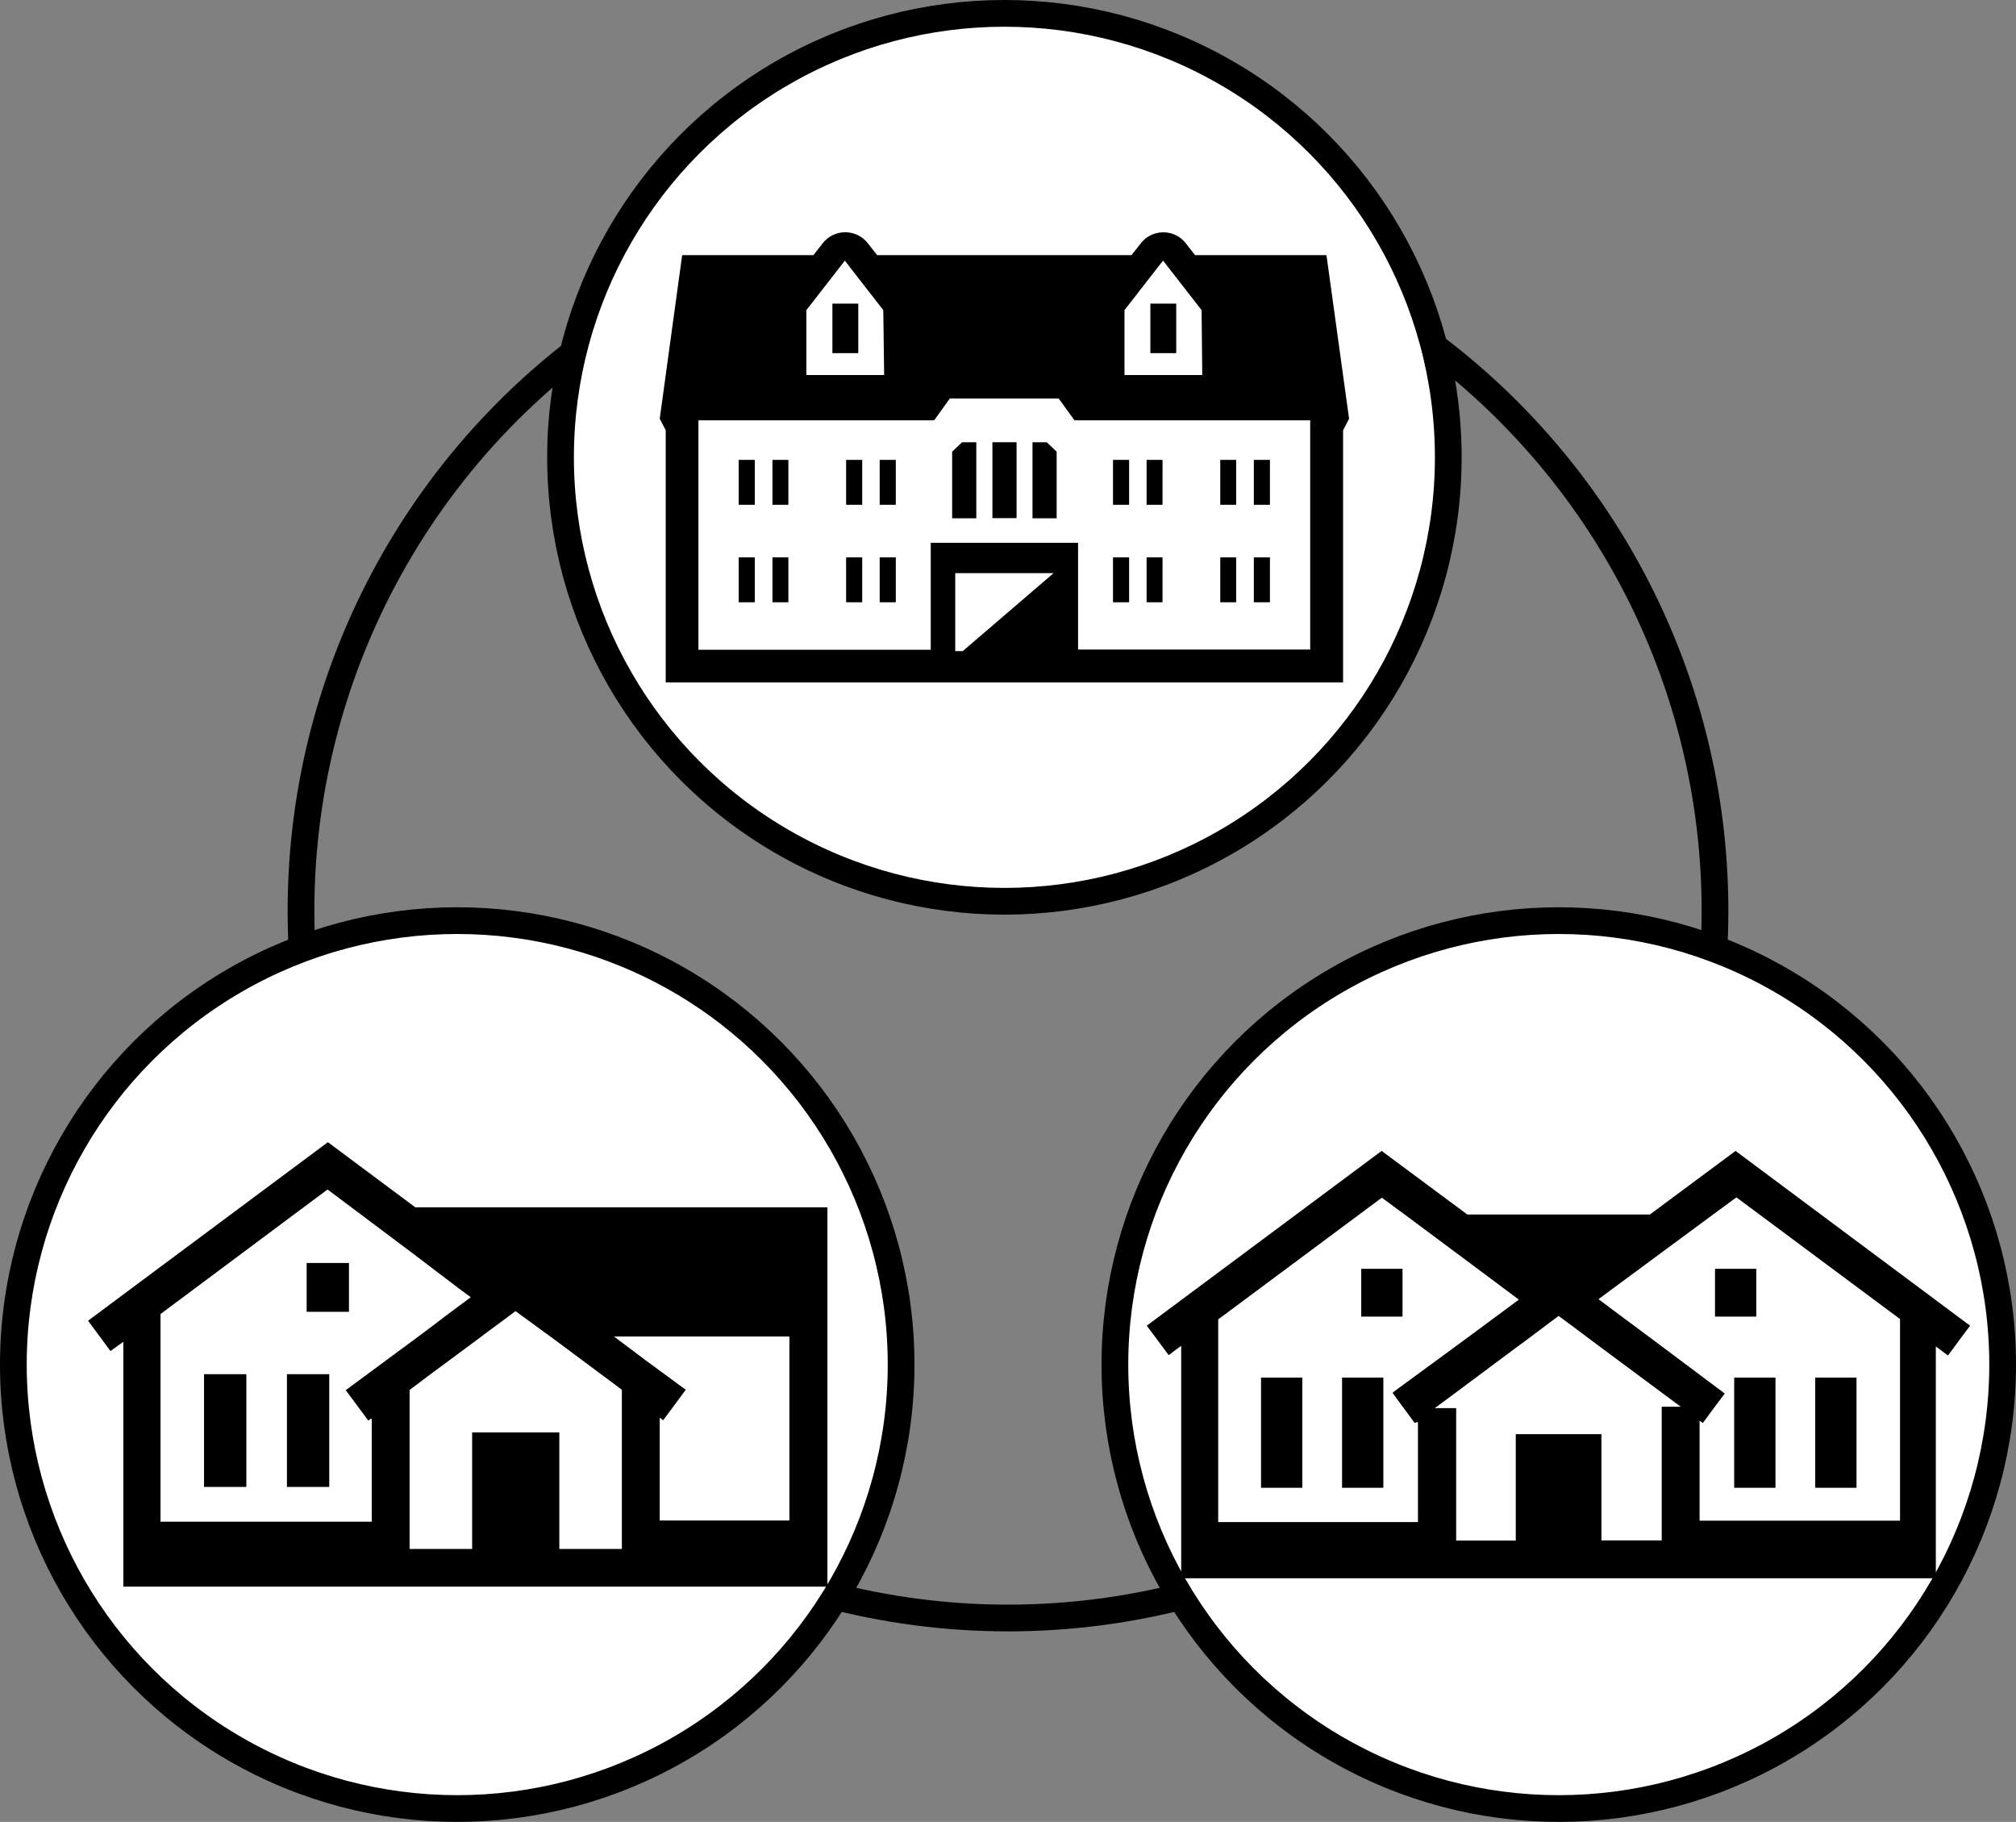 <svg xmlns="http://www.w3.org/2000/svg" viewBox="0 0 117.68 106.33">
  <rect x="0" y="0" width="117.68" height="106.33" fill="#808080" stroke="none"/>
  <defs>
    <style>
      .cls-1 {
        fill: none;
      }

      .cls-1, .cls-2 {
        stroke: #000;
        stroke-miterlimit: 10;
        stroke-width: 1.56px;
      }

      .cls-2 {
        fill: #fff;
      }
    </style>
  </defs>
  <title>choose_img3</title>
  <g id="レイヤー_2" data-name="レイヤー 2">
    <g id="フッター">
      <g>
        <circle class="cls-1" cx="58.84" cy="53.16" r="41.27"/>
        <circle class="cls-2" cx="58.63" cy="26.69" r="25.91"/>
        <circle class="cls-2" cx="90.99" cy="79.64" r="25.91"/>
        <circle class="cls-2" cx="26.69" cy="79.64" r="25.91"/>
        <g>
          <path d="M77.43,14.89H69.76l-.55-.7a1.64,1.64,0,0,0-1.3-.63,1.67,1.67,0,0,0-1.31.63l-.55.7H51.2l-.55-.7a1.67,1.67,0,0,0-2.62,0l-.55.7H39.82l-1.31,9.55.35.67V39.83H78.4V25.11l.35-.67ZM61.49,33.46,56.2,38h-.44V33.45h5.72Zm-7.16-1.78v6.24H40.77V24.53H54.53l.91-1.27H61.8l.92,1.27H76.48V37.91H62.93V31.68Zm-2.72-9.79H47.07V18.1l2-2.57.25-.32.24.32,2,2.57Zm18.57,0H65.64V18.1l2-2.57.25-.32.25.32,2,2.57Z"/>
          <polygon points="43.12 35.13 43.12 35.14 43.12 35.14 43.12 35.15 44.06 35.15 44.06 32.53 43.12 32.53 43.12 35.13"/>
          <polygon points="45.09 35.13 45.09 35.14 45.09 35.14 45.09 35.15 46.02 35.15 46.02 32.53 45.09 32.53 45.09 35.13"/>
          <rect x="49.39" y="32.53" width="0.94" height="2.62"/>
          <polygon points="51.35 35.13 51.35 35.14 51.35 35.14 51.35 35.15 52.29 35.15 52.29 32.53 51.35 32.53 51.35 35.13"/>
          <polygon points="64.97 35.15 65.91 35.15 65.91 32.53 64.97 32.53 64.97 35.13 64.97 35.14 64.97 35.14 64.97 35.15"/>
          <polygon points="66.93 35.15 67.86 35.15 67.86 32.53 66.93 32.53 66.93 35.13 66.93 35.14 66.93 35.14 66.93 35.15"/>
          <polygon points="71.23 35.15 72.16 35.15 72.16 32.53 71.23 32.53 71.23 35.13 71.23 35.14 71.23 35.14 71.23 35.15"/>
          <polygon points="73.19 35.15 74.13 35.15 74.13 32.53 73.19 32.53 73.19 35.13 73.19 35.14 73.19 35.14 73.19 35.15"/>
          <polygon points="43.12 26.84 43.12 29.44 43.12 29.45 43.12 29.45 43.12 29.46 44.06 29.46 44.06 26.84 43.12 26.84"/>
          <polygon points="45.09 26.84 45.09 29.44 45.09 29.45 45.09 29.45 45.09 29.46 46.02 29.46 46.02 26.84 45.09 26.84"/>
          <rect x="49.39" y="26.84" width="0.94" height="2.62"/>
          <polygon points="51.35 26.84 51.35 29.44 51.35 29.45 51.35 29.45 51.35 29.46 52.29 29.46 52.29 26.84 51.35 26.84"/>
          <polygon points="64.97 29.45 64.97 29.46 65.91 29.46 65.91 26.84 64.97 26.84 64.97 29.44 64.97 29.45"/>
          <polygon points="66.93 29.45 66.93 29.46 67.86 29.46 67.86 26.84 66.93 26.84 66.93 29.44 66.93 29.45"/>
          <polygon points="71.23 29.45 71.23 29.46 72.16 29.46 72.16 26.84 71.23 26.84 71.23 29.44 71.23 29.45"/>
          <polygon points="73.19 29.45 73.19 29.46 74.13 29.46 74.13 26.84 73.19 26.84 73.19 29.44 73.19 29.45"/>
          <polygon points="55.58 26.36 55.58 30.23 55.58 30.24 55.58 30.24 55.58 30.25 56.99 30.25 56.99 25.81 56.16 25.81 55.58 26.36"/>
          <rect x="57.93" y="25.81" width="1.41" height="4.43"/>
          <polygon points="60.27 25.81 60.27 30.23 60.27 30.24 60.27 30.24 60.27 30.25 61.68 30.25 61.68 26.36 61.1 25.81 60.27 25.81"/>
          <polygon points="67.15 17.72 67.15 20.59 67.15 20.6 67.15 20.6 67.15 20.61 68.66 20.61 68.66 17.72 67.15 17.72"/>
          <rect x="48.59" y="17.72" width="1.51" height="2.89"/>
        </g>
        <g>
          <polygon points="76.02 80.42 76.02 80.4 73.61 80.4 73.61 86.8 73.61 86.82 73.61 86.82 73.61 86.83 76.02 86.83 76.02 80.43 76.02 80.42"/>
          <rect x="78.34" y="80.4" width="2.41" height="6.43"/>
          <polygon points="81.87 76.43 81.87 74.05 80.13 74.05 79.46 74.05 79.46 76.43 79.46 76.84 80.13 76.84 81.87 76.84 81.87 76.43"/>
          <path d="M101.31,67.17l-5,3.71H85.65l-5-3.71L66.94,77.37h0l.65.87.63.85h0l.46-.35.27-.19V92.11H113V78.58l.71.53h0l.64-.87.65-.87ZM97,82.18v2.53l0,4h0v1.19H93.48v-6.2h-5v6.21H85V88.75h0V82.18H83.75l.1-.07,1.08-.8.51-.38,3.06-2.28.52-.38.56-.42.64-.48.25-.19.19-.14.32-.24.32.24.18.13.26.19.64.48.56.42.51.38,3.07,2.28.51.38,1.08.8.06,0,0,0H97ZM81.3,81.31h0l.64.87.64.87L82.7,83l.07,0v5.83H71.11V77l.73-.54,8.82-6.56,1.36,1,5.21,3.88,1.43,1.07-.81.6L85.4,78.26l-4.09,3Zm15.28-3.05-2.46-1.83-.64-.48-.17-.13L100,70.88l1.36-1,8.82,6.56.73.54V88.75H99.21V82.91l.19.14.64-.87.64-.85h0Z"/>
          <polygon points="108.37 80.43 108.37 80.42 108.37 80.42 108.37 80.4 105.96 80.4 105.96 86.83 108.37 86.83 108.37 80.43"/>
          <polygon points="101.23 80.4 101.23 86.78 101.23 86.82 101.23 86.82 101.23 86.83 103.64 86.83 103.64 80.4 101.23 80.4"/>
          <polygon points="102.52 76.84 102.52 76.43 102.52 74.05 101.85 74.05 100.11 74.05 100.11 76.43 100.11 76.82 100.11 76.82 100.11 76.82 100.11 76.84 101.85 76.84 102.52 76.84"/>
        </g>
        <g>
          <path d="M24.24,70.46l-5.1-3.8-14,10.42,0,0h0l1.31,1.77h0l.48-.35.27-.19V92.6H48.3V78h0V70.46ZM46.08,88.74H38.51v-6l.2.15.66-.89.66-.89L37.7,79.4,35.84,78H46.08V88.74Zm-25.9-7.61h0l.66.89.66.89.13-.1.07,0v6H9.37V76.69l.75-.56,9-6.71,5,3.75,2.63,2,.73.54-.62.46-.82.61L25,77.57l-.59.44L20.2,81.12ZM30.47,83.6H27.56v6.8H23.91V81.12l.52-.39.54-.41,1.11-.82,1.11-.82.9-.67.17-.13,1.11-.82h0l.72-.54.37.27L32.12,78l.26.19,3.4,2.53.52.39V90.4H32.65V83.6H30.47Z"/>
          <polygon points="14.38 80.21 14.38 80.2 11.94 80.2 11.93 80.2 11.93 80.2 11.91 80.2 11.91 86.78 14.38 86.78 14.38 80.23 14.38 80.21"/>
          <polygon points="19.22 80.21 19.22 80.2 16.77 80.2 16.77 80.2 16.77 80.2 16.75 80.2 16.75 86.78 19.22 86.78 19.22 80.23 19.22 80.21"/>
          <polygon points="20.37 76.13 20.37 73.71 17.9 73.71 17.9 76.13 17.9 76.54 17.9 76.54 17.9 76.54 17.9 76.56 20.37 76.56 20.37 76.13"/>
        </g>
      </g>
    </g>
  </g>
</svg>
